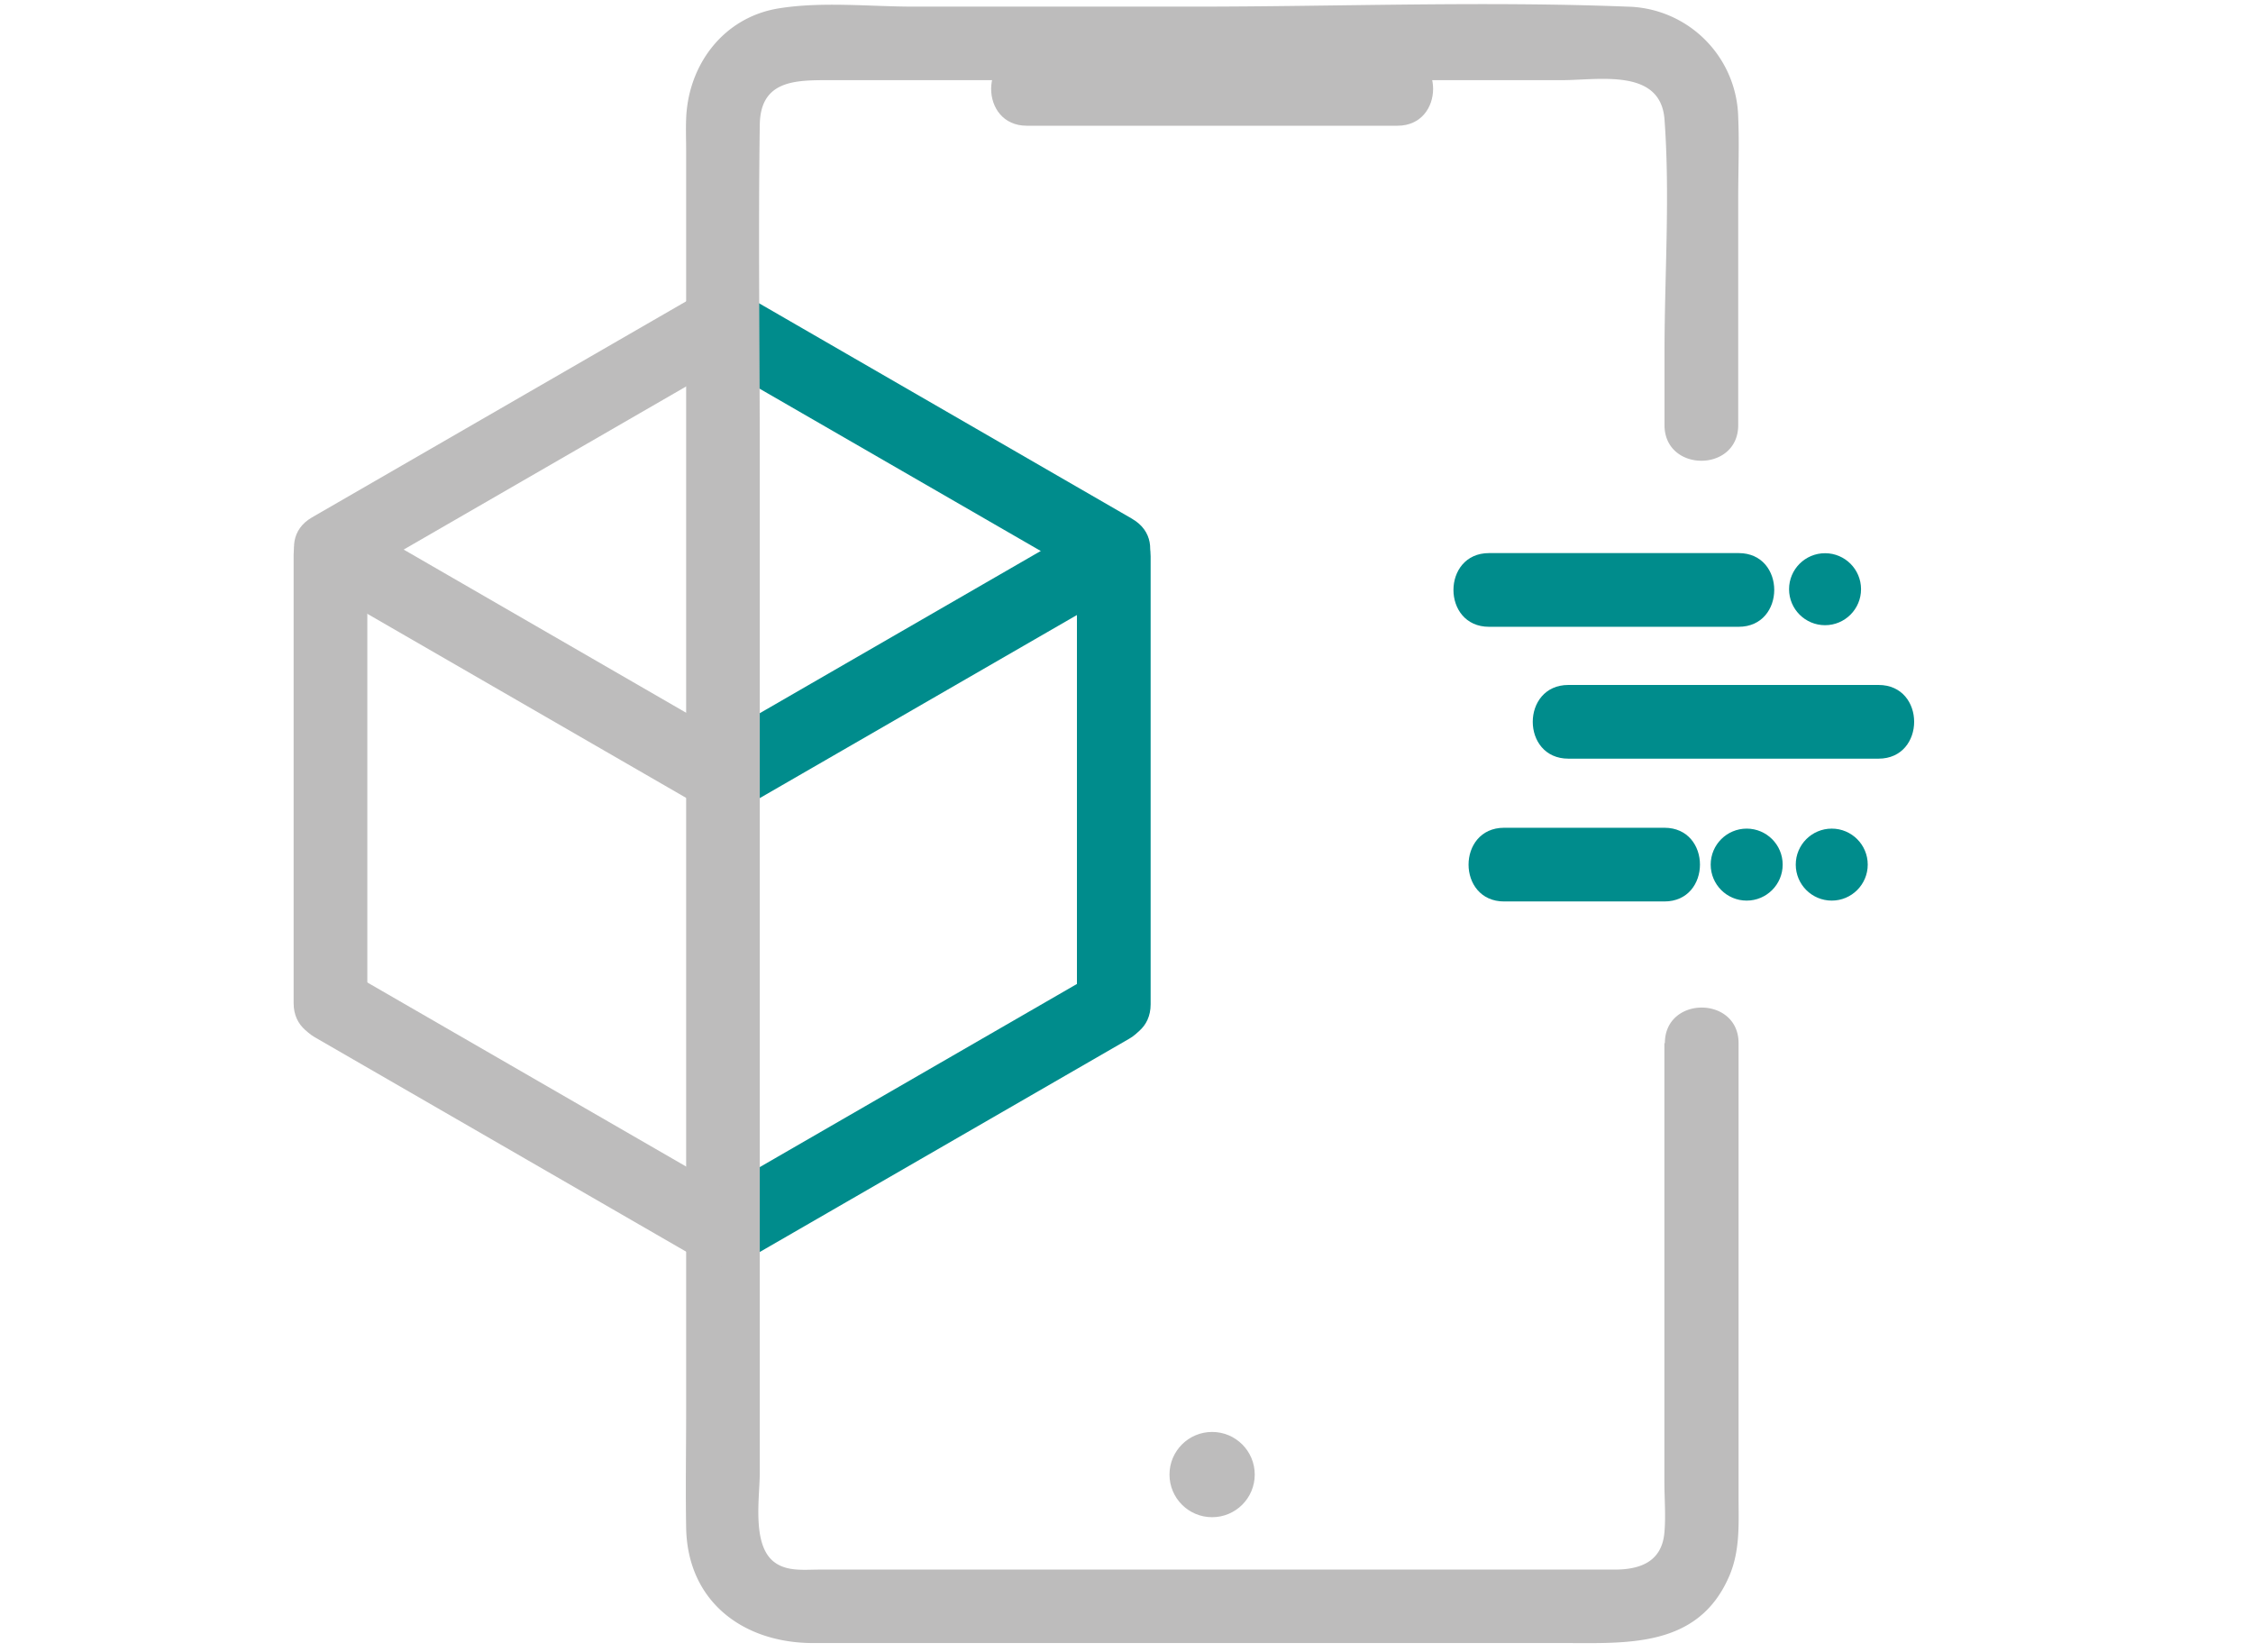 <svg xmlns="http://www.w3.org/2000/svg" viewBox="0 0 366.84 268.91"><defs><style>.cls-1,.cls-4{fill:#008c8c;}.cls-2,.cls-3{fill:#bdbcbc;}.cls-3{stroke:#bdbcbc;}.cls-3,.cls-4{stroke-miterlimit:10;}.cls-4{stroke:#008c8c;}</style></defs><g id="Ebene_1" data-name="Ebene 1"><g id="AR"><path class="cls-1" d="M175.35,90.57v72.94c0,7.72,12,7.74,12,0V90.57c0-7.72-12-7.73-12,0Z"/><path class="cls-1" d="M184.38,84.49,121.21,48c-6.7-3.87-12.75,6.49-6.06,10.36l63.18,36.47c6.7,3.87,12.75-6.5,6-10.36Z"/><path class="cls-1" d="M177.85,84.86l-63.17,36.47c-6.69,3.86-.65,14.23,6,10.36l63.18-36.47c6.68-3.86.65-14.24-6.06-10.36Z"/><path class="cls-1" d="M177.85,158.76l-63.17,36.47c-6.69,3.86-.65,14.23,6,10.36l63.18-36.47c6.68-3.86.65-14.23-6.06-10.36Z"/><path class="cls-2" d="M271,169.84v71.42c0,2.72.25,5.58,0,8.29-.43,4.8-4.06,6-8.11,6H133.39c-2.52,0-5.38.37-7.47-1.34-3.51-2.88-2.21-10.48-2.21-14.45V75c0-18.23-.26-36.47,0-54.69.1-7.23,5.73-7.26,11.22-7.26H254.34c6,0,16.06-2,16.68,6.4.92,12.49,0,25.4,0,37.92V69.22c0,7.72,12,7.74,12,0v-37c0-4.36.19-8.78,0-13.14a18.42,18.42,0,0,0-18.12-18c-23.43-.92-47.09,0-70.53,0H148.82c-7.15,0-14.91-.86-22,.28-9,1.44-14.79,9.16-15.1,18-.07,1.71,0,3.43,0,5.14V229.7c0,6.35-.11,12.7,0,19,.2,12.1,9.33,18.81,20.68,18.81h122c10.42,0,22,.85,27.09-10.74,1.88-4.24,1.59-8.67,1.59-13.16V169.84c0-7.72-12-7.73-12,0Z"/><circle class="cls-3" cx="197.36" cy="240.08" r="6.44"/><path class="cls-2" d="M167.18,20.47h60.37c7.72,0,7.73-12,0-12H167.18c-7.72,0-7.74,12,0,12Z"/><path class="cls-2" d="M47.81,90.33v73c0,7.72,12,7.73,12,0V90.33c0-7.72-12-7.73-12,0Z"/><path class="cls-2" d="M56.84,94.61,120,58.14c6.69-3.86.65-14.23-6.06-10.36L50.78,84.25c-6.68,3.86-.65,14.23,6.06,10.36Z"/><path class="cls-2" d="M51.26,95l63.17,36.47c6.7,3.87,12.75-6.5,6.06-10.36L57.32,84.62c-6.7-3.87-12.75,6.5-6.06,10.36Z"/><path class="cls-2" d="M51.26,168.88l63.17,36.47c6.7,3.87,12.75-6.49,6.06-10.36L57.32,158.52c-6.7-3.87-12.75,6.5-6.06,10.36Z"/><path class="cls-1" d="M242.45,102.05h40.64c7.72,0,7.74-12,0-12H242.45c-7.72,0-7.73,12,0,12Z"/><path class="cls-1" d="M255.37,123.52h50.5c7.72,0,7.74-12,0-12h-50.5c-7.73,0-7.74,12,0,12Z"/><path class="cls-1" d="M244.91,146.77H271c7.72,0,7.73-12,0-12H244.91c-7.72,0-7.73,12,0,12Z"/><circle class="cls-4" cx="297.16" cy="95.93" r="5.36"/><circle class="cls-4" cx="298.25" cy="140.77" r="5.36"/><circle class="cls-4" cx="284.4" cy="140.77" r="5.36"/></g></g></svg>